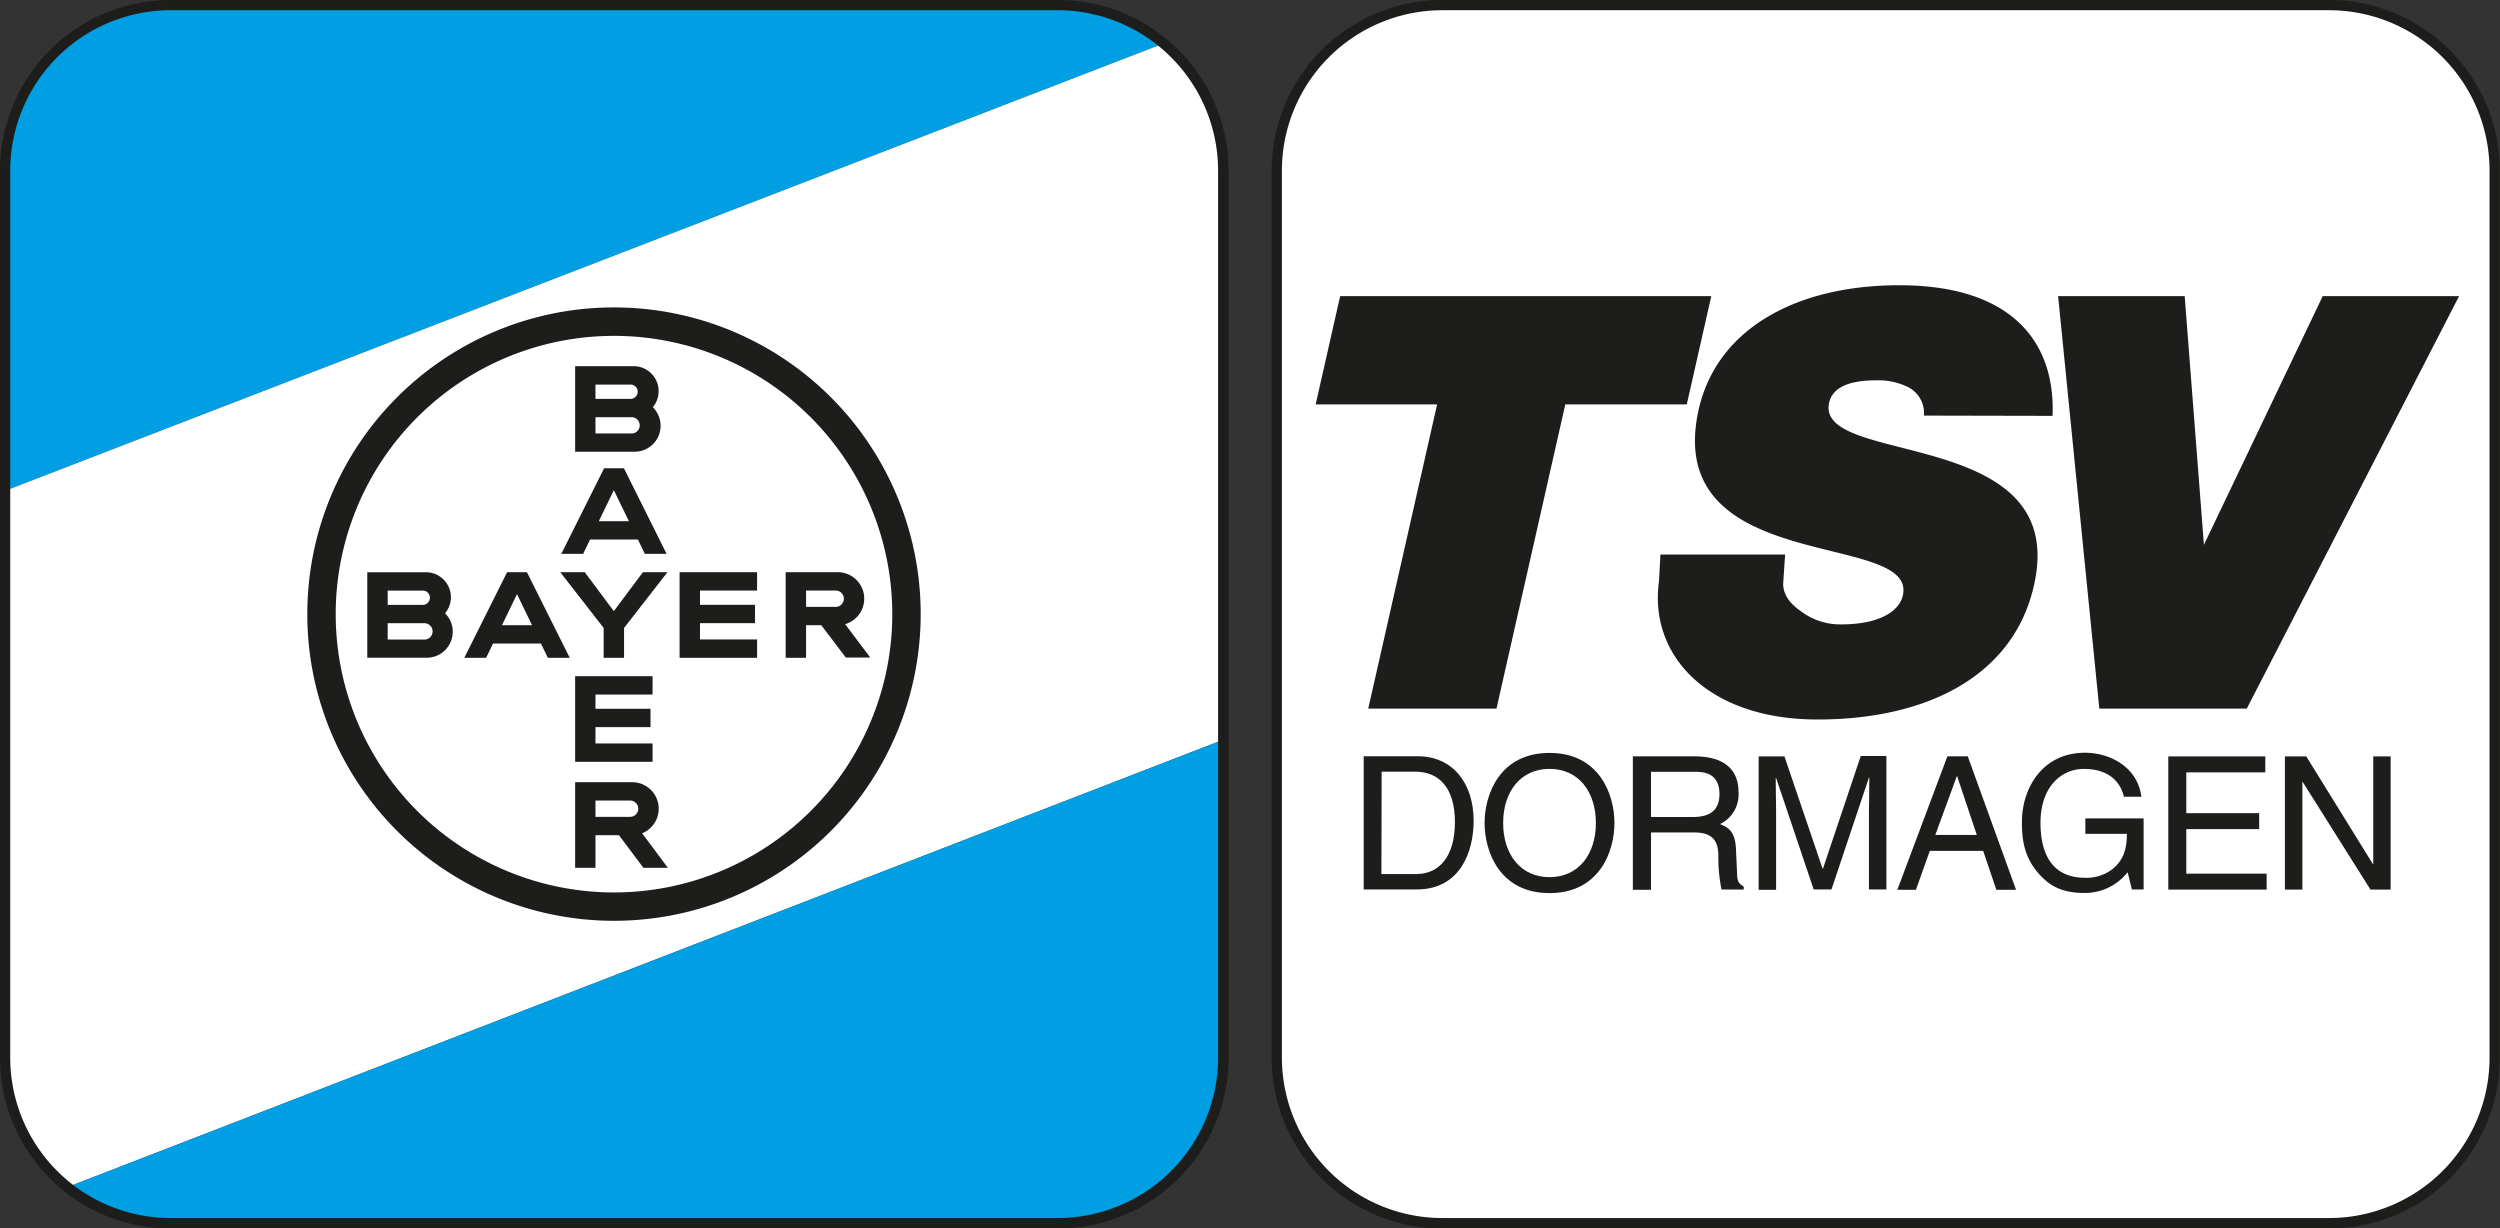 <svg xmlns="http://www.w3.org/2000/svg" viewBox="0 0 449.72 220.95"><rect x="0" y="0" width="449.72" height="220.95" fill="#333333" stroke="none"/><defs><style>.cls-1{fill:#009fe3;}.cls-2{fill:#fff;}.cls-3,.cls-4{fill:#1d1d1b;}.cls-4{fill-rule:evenodd;}</style></defs><g id="Ebene_2" data-name="Ebene 2"><g id="TSV_DOR" data-name="TSV DOR"><path class="cls-1" d="M209.31,7.83.92,88.29V30.68A29.82,29.82,0,0,1,30.67.92H190.28A29.6,29.6,0,0,1,209.31,7.83Z"/><path class="cls-2" d="M.92,88.29,209.31,7.83A29.7,29.7,0,0,1,220,30.68V133.09L12.15,213.54A29.72,29.72,0,0,1,.92,190.28Z"/><path class="cls-1" d="M12.15,213.54,220,133.09v57.19A29.81,29.81,0,0,1,190.28,220H30.67A29.61,29.61,0,0,1,12.15,213.54Z"/><path class="cls-3" d="M190.28,221H30.67A30.71,30.71,0,0,1,0,190.28V30.68A30.71,30.71,0,0,1,30.67,0H190.28A30.71,30.71,0,0,1,221,30.68v159.6A30.71,30.71,0,0,1,190.28,221ZM30.67,1.84A28.87,28.87,0,0,0,1.84,30.68v159.6a28.87,28.87,0,0,0,28.83,28.83H190.28a28.87,28.87,0,0,0,28.84-28.83V30.68A28.88,28.88,0,0,0,190.28,1.84Z"/><rect id="Quadrat_rechts" data-name="Quadrat rechts" class="cls-2" x="229.68" y="0.92" width="219.11" height="219.11" rx="29.75"/><path class="cls-3" d="M419,221H259.44a30.71,30.71,0,0,1-30.68-30.67V30.67A30.71,30.71,0,0,1,259.44,0H419a30.71,30.71,0,0,1,30.68,30.67V190.28A30.71,30.71,0,0,1,419,221ZM259.44,1.84A28.87,28.87,0,0,0,230.6,30.67V190.28a28.87,28.87,0,0,0,28.84,28.83H419a28.87,28.87,0,0,0,28.84-28.83V30.67A28.87,28.87,0,0,0,419,1.84Z"/><g id="Bayerkreuz_12-05-11" data-name="Bayerkreuz 12-05-11"><path class="cls-3" d="M107.12,71.75h6.42a1.29,1.29,0,0,0,0-2.57h-6.42Zm0,6.23h6.61a1.47,1.47,0,0,0,0-2.93h-6.61Zm10.32-4.72a4.67,4.67,0,0,1-3.25,8H103.46V65.87H114a4.5,4.5,0,0,1,3.43,7.39Z"/><path class="cls-3" d="M119.91,99.63H116l-1.24-2.57h-8.62l-1.24,2.57h-3.93l7.7-15.4h3.57Zm-9.49-11.46-2.7,5.59h5.41Z"/><polygon class="cls-3" points="115.65 102.93 120.07 102.93 112.26 112.96 112.26 118.33 108.59 118.33 108.59 112.96 100.78 102.93 105.19 102.93 110.42 109.94 115.65 102.93"/><polygon class="cls-3" points="136.19 102.93 136.19 106.23 125.92 106.23 125.92 108.8 135.82 108.8 135.82 112.1 125.92 112.1 125.92 115.03 136.19 115.03 136.19 118.33 122.25 118.33 122.25 102.93 136.19 102.93"/><path class="cls-3" d="M147.74,112.47H145v5.86h-3.67v-15.4h9.37a4.77,4.77,0,0,1,1.33,9.35l4.52,6h-4.4Zm2.58-6.24H145v2.94h5.33a1.47,1.47,0,0,0,0-2.94Z"/><path class="cls-3" d="M102.49,118.33H98.55l-1.24-2.56H88.69l-1.24,2.56H83.52l7.7-15.4h3.57ZM93,106.87l-2.7,5.6h5.41Z"/><path class="cls-3" d="M69.74,108.81h6.42a1.29,1.29,0,0,0,0-2.57H69.74Zm0,6.24h6.61a1.47,1.47,0,0,0,0-2.94H69.74Zm10.32-4.73a4.68,4.68,0,0,1-3.26,8H66.07V102.94H76.63a4.49,4.49,0,0,1,3.43,7.38Z"/><polygon class="cls-3" points="117.39 121.64 117.39 124.94 107.12 124.94 107.12 127.5 117.02 127.5 117.02 130.8 107.12 130.8 107.12 133.74 117.39 133.74 117.39 137.04 103.46 137.04 103.46 121.64 117.39 121.64"/><path class="cls-3" d="M114.82,145.48a1.47,1.47,0,0,0-1.46-1.47h-6.24v2.93h6.24A1.47,1.47,0,0,0,114.82,145.48Zm-11.36,10.63v-15.4h10.28a4.77,4.77,0,0,1,1.78,9.19l4.62,6.21h-4.4l-4.4-5.87h-4.22v5.87Z"/><path class="cls-4" d="M60.39,110.48a50.06,50.06,0,1,1,50.06,50.06A50.06,50.06,0,0,1,60.39,110.48Zm105.23,0A55.17,55.17,0,1,1,110.45,55.3,55.17,55.17,0,0,1,165.62,110.47Z"/></g><g id="TSV"><path class="cls-4" d="M236.67,72.75h21.85l-12.39,54.72H269.2l12.38-54.72h21.85l4.41-19.48H241.08Z"/><path class="cls-4" d="M369.23,74.81c.53-13-7-23.5-27.6-23.5-18.55,0-33.55,7.94-36.33,23.71-5,28.33,39,20.61,37.05,31.84-.62,3.5-5,5.46-11.07,5.46a11.74,11.74,0,0,1-6.58-1.85c-1.84-1.24-3.89-2.78-3.93-5.45l.35-5.26H298.69l-.26,4.83c-1.85,13.4,8.91,24.84,28.5,24.84,20.4,0,36.2-8.35,39.24-25.56,4.75-27-39.13-20.1-37.17-31.23.48-2.68,3.12-4.22,8.48-4.22a12,12,0,0,1,6,1.34,5.25,5.25,0,0,1,2.61,5Z"/><path class="cls-4" d="M377.64,127.47h26.53l38.19-74.2H417.83L396.46,98,393,53.27H370.23Z"/><path class="cls-4" d="M245.31,160h9.57c7.88,0,10.21-6.94,10.21-12.31,0-6.91-3.84-11.65-10.07-11.65h-9.71Zm3.23-21.19h6c4.41,0,7.18,3,7.18,9.08s-2.74,9.34-6.94,9.34h-6.28Z"/><path class="cls-4" d="M287.08,148.05c0,5.64-3.14,9.74-8.34,9.74s-8.34-4.1-8.34-9.74,3.13-9.74,8.34-9.74S287.08,142.41,287.08,148.05Zm3.34,0c0-5.17-2.74-12.61-11.68-12.61s-11.68,7.44-11.68,12.61,2.74,12.61,11.68,12.61S290.42,153.22,290.42,148.05Z"/><path class="cls-4" d="M297,149.75h7.84c3.87,0,4.27,2.31,4.27,4.27a29.19,29.19,0,0,0,.57,6h4v-.53c-1-.57-1.17-1.07-1.2-2.41l-.2-4.33c-.14-3.34-1.51-3.94-2.87-4.51a5.9,5.9,0,0,0,3.33-5.74c0-5.07-3.93-6.44-7.87-6.44H293.73v24H297Zm0-10.91H305c1.6,0,4.31.3,4.31,4,0,3.53-2.51,4.13-4.87,4.13H297Z"/><path class="cls-4" d="M339.34,160v-24h-4.61l-6.8,20.26h-.07L321,136.07h-4.64v24h3.14V145.88c0-.7-.07-3.73-.07-5.94h.07L326.26,160h3.2l6.74-20.12h.07c0,2.24-.07,5.27-.07,6V160Z"/><path class="cls-4" d="M356.75,153.06l2.37,7h3.54l-8.68-24h-3.67l-9,24h3.34l2.5-7Zm-8.61-2.87L352,139.64h.07l3.53,10.55Z"/><path class="cls-4" d="M375.13,150h7.47c0,2.57-.53,4.7-2.63,6.37a7.63,7.63,0,0,1-4.91,1.53c-6.37,0-8-5-8-9.87,0-6.27,3.53-9.71,7.84-9.71,2.63,0,6.14.87,7.17,5h3.14c-.7-5.37-5.67-7.91-10.15-7.91-7.8,0-11.34,6.57-11.34,12.41,0,2.54.1,6.64,3.77,10.11,1.23,1.2,3.24,2.7,7.34,2.7a9.78,9.78,0,0,0,7.91-3.73l.76,3.1h2.11V147.22H375.13Z"/><polygon class="cls-4" points="407.74 157.16 393.29 157.16 393.29 149.15 406.4 149.15 406.4 146.28 393.29 146.28 393.29 138.94 407.5 138.94 407.5 136.07 390.05 136.07 390.05 160.03 407.74 160.03 407.74 157.16"/><polygon class="cls-4" points="426.92 155.43 426.85 155.43 414.87 136.07 411.03 136.07 411.03 160.03 414.17 160.03 414.17 140.68 414.24 140.68 426.42 160.03 430.05 160.03 430.05 136.07 426.92 136.07 426.92 155.43"/></g></g></g></svg>